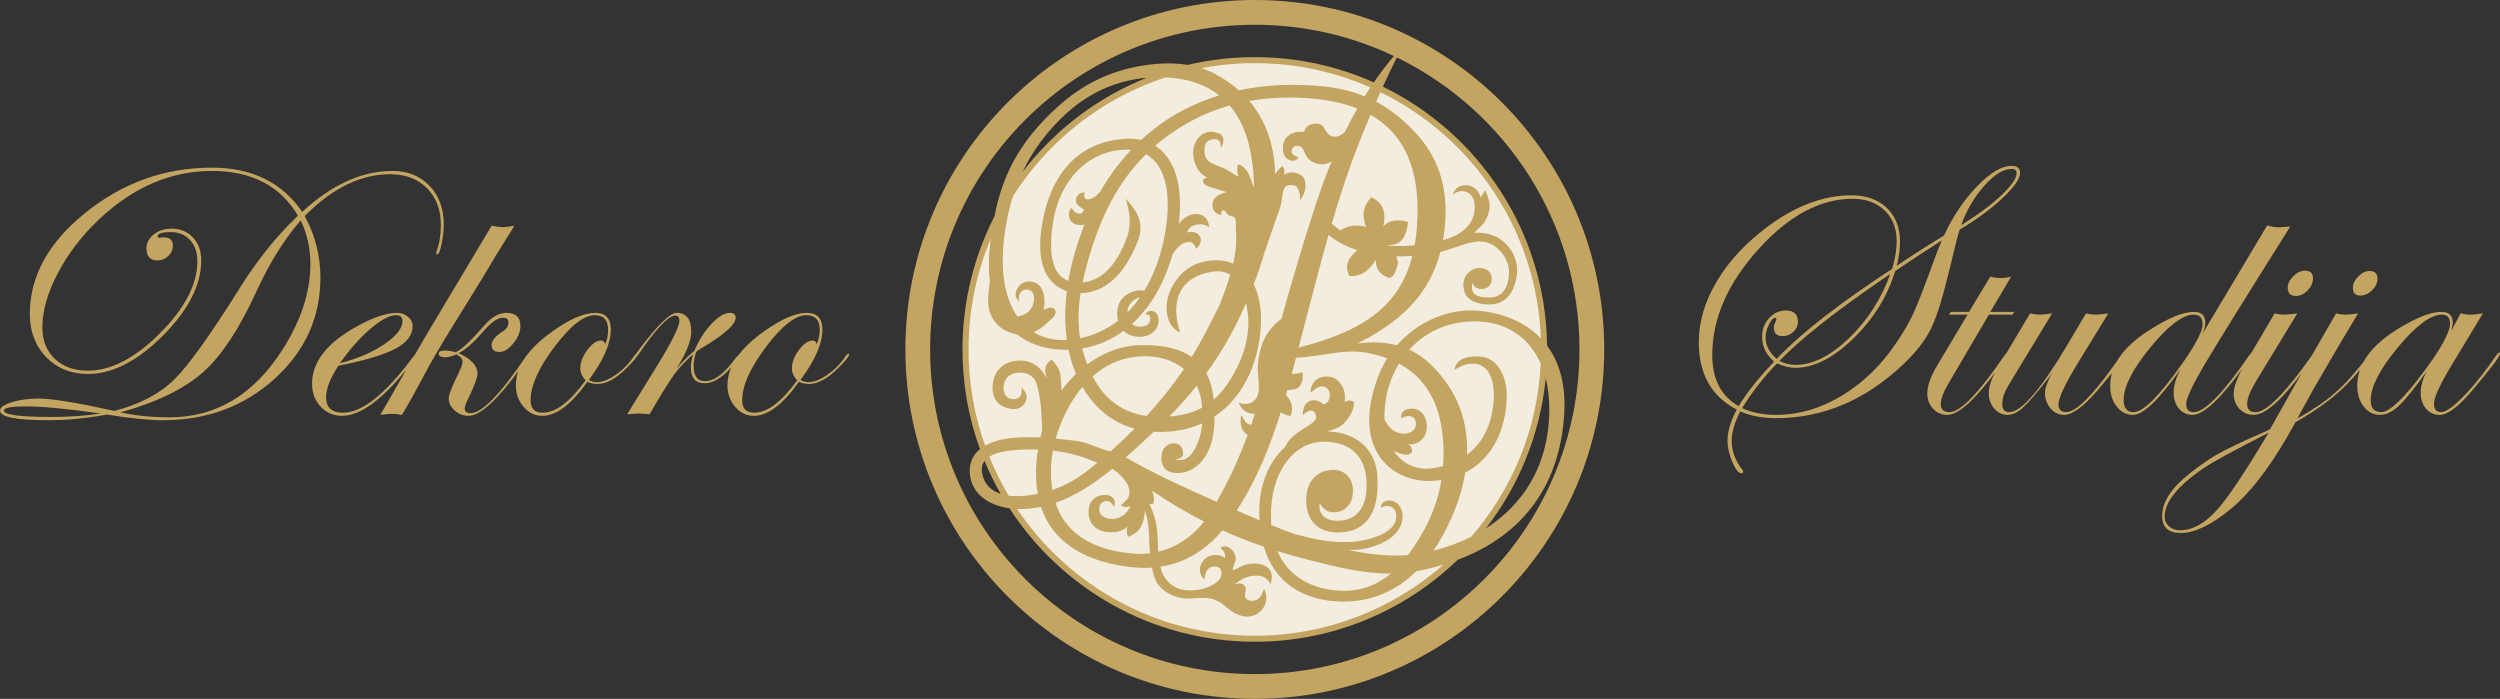 <?xml version="1.0" encoding="UTF-8"?>
<svg id="Layer_1" data-name="Layer 1" xmlns="http://www.w3.org/2000/svg" viewBox="0 0 608.427 170.077">
  <rect x="0" y="0" width="608.427" height="170.077" fill="#333333" stroke="none"/>
  <defs>
    <style>
      .cls-1 {
        fill: #f3eddf;
      }

      .cls-2, .cls-3 {
        fill: #c3a461;
      }

      .cls-3 {
        fill-rule: evenodd;
      }
    </style>
  </defs>
  <circle class="cls-1" cx="305.384" cy="85.038" r="70.736"/>
  <path class="cls-3" d="M339.8,62.378c.192.47.336,1.007.43,1.663-.499,2.112-1.057,3.372-2.112,3.607-2.706-.877-3.377-2.697-3.256-4.486-1.643,2.903-4.165,4.34-6.511,3.959-1.129-2.482-.386-4.124,1.995-6.254-2.335-.71-4.682-1.83-7.01-3.689l-.006-.005c-1.888,6.658-3.6,13.35-5.38,20.075-.657,2.479-1.292,4.962-1.931,7.444.1-.083.204-.142.308-.169,14.155-3.692,24.061-9.121,27.411-22.273l-.568.053c-1.157.109-2.275.123-3.37.076M326.156,56.055c1.841-1.077,3.883-1.547,6.331-.812-1.175-2.872-.648-5.277,1.232-7.215,2.655,1.13,3.799,3.36,2.904,7.127,1.29-1.583,3.637-1.847,6.071-1.143-.551,4.428-2.167,5.663-4.839,5.63l.154.174c1.704.098,3.454.095,5.037-.013.415-.028.828-.061,1.241-.097.476-2.66.717-5.604.702-8.879-.052-11.665-4.348-18.867-11.448-22.883-.892,2.105-1.761,4.224-2.613,6.363-2.662,6.686-4.849,13.407-6.82,20.164.689.567,1.363,1.095,2.049,1.584ZM277.459,72.343c-.939,1.346-1.961,2.574-3.06,3.675-.006-.205.003-.411.03-.612.126-.948.717-1.871,2.047-2.69.32-.197.648-.312.984-.372ZM292.38,16.586c1.043.334,2.058.748,3.034,1.253,2.311,1.194,4.336,2.583,6.088,4.139,5.428-1.15,10.992-1.501,16.57-1.252,4.389.197,9.151.703,14.044,2.715.458-.736.919-1.454,1.386-2.157-8.602-3.801-18.114-5.916-28.12-5.916-4.444,0-8.79.42-13.002,1.217ZM275.283,36.479c-.476-.044-.973-.063-1.491-.05-8.508.213-16.046,6.919-17.625,18.389-1.23,8.929.834,12.448,3.841,13.535.759-4.479,2.08-9.091,3.92-13.689-.559.183-1.146.151-1.681.04-.75-.154-1.64-.535-1.949-1.565-.329-1.095-.156-1.756.52-2.608.356.796.891,1.386,1.793,1.487.719.08.894-.462,1.248-.965-.537-.331-.576-.409-1.196-.835-.668-.46-.937-1.117-.754-1.878.248-1.025.989-1.574,2.157-1.46-.143.267-.325.568-.181,1.017.173.541.712.731,1.247.6,1.112-.271,1.945-1.059,2.698-1.986,2.159-3.745,4.683-7.099,7.453-10.032ZM262.863,82.311c3.39-.69,6.487-2.131,9.213-4.243-.297-1.127-.235-2.271.018-3.379.444-1.946,1.964-3.251,4.021-3.841.824-.236,1.619-.232,2.386-.105,2.311-3.798,4.018-8.407,4.99-13.703,1.64-8.934.535-16.707-4.598-19.505-7.936,7.832-12.116,17.8-14.962,29.171-.171.686-.326,1.358-.465,2.016,4.476-.396,8.174-3.869,10.785-10.93,1.18-3.192.656-6.294-.258-9.441,2.268,2.54,4.712,5.502,2.986,10.104-3.197,8.522-8.339,12.877-13.996,12.879-.649,4.135-.636,7.722-.12,10.977ZM296.731,23.212c-3.573-2.834-8.071-4.161-13.086-4.378-15.462,5.076-28.537,15.416-37.107,28.901-1.143,3.578-1.86,7.24-2.249,10.923-.862,8.145.488,14.313,3.308,18.37.122-.013.245-.033.371-.06,2.689-.573,3.71-2.531,3.696-4.491-.008-1.295-.823-2.081-1.88-2.019-1.583.093-1.99,1.361-1.752,2.93-.564-.607-1.291-1.414-.583-2.864.817-1.676,1.974-2.019,3.048-2.018,1.524.002,2.8.908,3.307,2.409.485,1.435.497,3.015.195,4.492.907-.489,2.272-.978,2.789.064.561,1.132-.915,2.139-1.881,3.06-1.114,1.063-2.233,1.818-3.353,2.291,2.32,1.428,5.067,2.075,8.081,1.911-.522-3.748-.508-7.755.007-11.901-4.611-1.468-7.759-6.275-6.013-16.417,1.767-10.269,7.326-19.561,19.758-20.611,1.564-.132,3.012-.04,4.336.26,3.176-2.941,6.606-5.362,10.138-7.212,2.887-1.513,5.852-2.712,8.87-3.639ZM290.034,86.872c1.047-1.69,2.033-3.417,2.954-5.178,1.401-2.679,2.819-5.383,4.169-8.127l-.241.428c.904-2.375,1.788-4.742,2.491-7.112-1.34-.856-2.854-.991-4.382-.758-7.729,1.185-10.4,6.935-7.814,14.789-3.918-1.578-4.699-8.306-.445-13.389,1.621-1.937,4.087-3.987,9.033-4.174,1.542-.059,3.001.223,4.324.818.573-2.52.871-5.045.701-7.587-.169-2.514.346-3.752-1.182-3.975-1.173-.17-1.124-1.284-1.856-1.413-.568-.1-.681.725-.475,1.114-1.213-.054-2.417-.95-2.222-2.843.131-1.27,1.43-2.275,3.488-2.696-.95-.29-1.51-.442-2.849-.871-1.562-.5-2.189-.61-2.612-1.108-.76-.894-.237-1.329.712-1.583-2.598-1.041-3.913-4.721-3.3-7.415.44-1.935,2.541-4.84,6.198-3.299,1.347.568,1.31,2.452.268,3.512.348-1.661-.599-2.255-1.638-2.137-1.941.222-2.223,1.365-2.216,2.885.011,2.307,1.52,2.968,2.965,3.489,2.157.777,3.033,1.359,5.242,2.806-.245-1.238-.411-2.058,0-3.086.99.354,1.942,1.09,2.533,2.374.533,1.159.95,2.315,1.27,3.475.022-1.687-.052-3.399-.241-5.138-.724-6.679-2.722-11.567-5.646-15.008-3.18.899-6.223,2.117-9.116,3.667-3.413,1.828-6.393,3.879-9.008,6.132,4.734,2.993,6.896,9.738,5.74,19.001,1.082-1.379,2.723-2.575,4.561-2.362,2.149.248,2.776,1.912,2.815,3.263-.717-.626-1.631-.934-2.983-.707-1.425.239-1.987,1.038-2.414,1.884,1.302-.161,2.531-.171,3.151,1.01.591,1.125.022,2.338-.972,2.995-.268-1.234-1.007-1.679-1.676-1.65-1.073.048-1.842.466-2.681,1.312-.564.569-.99,1.161-1.338,1.763-2.031,7.143-5.44,12.886-9.84,16.866.505.47,1.143.652,1.778.667,1.4.033,2.688-.315,2.659-2.148-.01-.661-.39-.725-1.232-.919.48-.515.996-1.048,2.075-.643.808.302,1.259,1.374,1.176,2.473-.172,2.303-2.334,3.728-4.549,3.712-1.494-.011-2.923-.428-3.966-1.46-3.009,2.208-6.401,3.667-10.076,4.282.332,1.338.75,2.622,1.242,3.874,4.003-2.949,8.449-4.533,12.514-4.671,6.093-.206,10.175.962,12.908,2.866ZM279.045,101.24c3.319-3.617,6.366-7.415,9.075-11.414-2.958-2.471-7.162-3.561-11.943-2.981-4.044.492-7.453,2.267-10.258,4.75,3.053,6.007,7.71,8.872,13.126,9.645ZM256.936,106.737c1.669.16,3.39.367,5.18.597,2.758.355,5.468,1.972,8.171,2.525,2.007-1.798,3.952-3.643,5.823-5.538-4.927-1.342-9.391-4.475-12.678-10.17-3.156,3.737-5.3,8.359-6.496,12.586ZM239.751,108.454c1.647-.941,3.756-1.541,6.155-1.816,2.365-.272,4.772-.304,7.28-.181.138-.574.288-1.138.451-1.691-.089-1.927-.108-3.854-.313-5.775-.195-1.81-.504-3.651-.974-5.41-.442-1.653-1.768-2.868-4.106-2.905-2.053-.033-4.015,1.099-4.008,3.771.004,1.372.593,2.617,2.37,2.705,1.192.059,2.425-.78,1.958-2.922.722.831,1.4,1.654,1.299,2.489-.264,2.167-1.924,3.06-3.73,2.802-3.912-.558-4.748-3.357-4.559-5.723.318-3.981,3.038-5.944,6.502-6.048,3.014-.091,5.25,1.575,6.764,4.425-.616-1.659-.907-3.282,1.082-4.652,1.335,1.298,2.029,2.6,2.179,3.895.142,1.225.237,2.454.216,3.672,1.088-1.517,2.28-2.882,3.546-4.095-.783-1.852-1.385-3.816-1.812-5.871l-.201.004c-4.74.098-9.023-1.133-12.334-3.77-.173-.024-.346-.056-.519-.093-2.781-.594-4.876-2.271-5.901-4.753-1.075-2.601-.467-5.422-.187-8.157-.349-2.799-.331-5.961.122-9.496l.108-.815c-3.495,8.302-5.426,17.423-5.426,26.995,0,8.215,1.426,16.098,4.04,23.416ZM279.879,134.648c-.111-1.209-.173-2.421-.193-3.534-.05-2.812-.415-5.049-1.099-6.967.046,1.397-.274,2.797-.951,4.062-.768,1.438-1.96,2.021-3.137,2.44-.275-.814-.381-1.627-.116-2.44-1.595,1.282-3.148,1.468-4.996,1.278-3.263-.336-5.106-3.039-4.263-6.39.488-1.941,2.578-2.897,4.46-2.596,1.509.24,2.068,1.552,1.546,2.874-.549-1.126-1.282-1.575-2.132-1.399-1.065.221-1.389.858-1.47,1.703-.18,1.871,1.625,2.73,3.485,2.602,2.037-.141,3.315-1.475,4.183-3.183-.759.446-1.572.407-2.44-.116.981-.808,1.943-1.556,2.091-2.789.283-2.353-1.804-4.427-3.985-6.025l-.177-.058c-4.399,3.574-8.928,6.577-13.809,8.277,2.978,8.991,11.455,11.767,19.144,12.357,1.284.098,2.576.068,3.859-.094ZM293.036,126.921c-4.145-2.107-8.352-4.573-12.687-7.498.482,1.027.548,2.063.424,3.093-.345.12-.698.173-1.049.169,1.17,2.35,1.835,4.856,1.978,7.5.076,1.383.101,2.766.183,4.097,4.135-.987,8.062-3.402,11.15-7.361ZM338.513,139.588c-6.82.036-13.478-1.666-20.063-3.336-2.546-.645-5.063-1.345-7.566-2.124,2.826,6.666,9.075,9.438,15.707,9.652,4.383.141,8.404-1.271,11.921-4.192ZM351.305,137.421c-1.839.56-3.764,1.046-5.778,1.458-.292.06-.584.116-.875.168-6.189,6.079-12.877,7.409-17.868,7.358-10.037-.101-16.714-4.956-19.214-13.359-3.356-1.148-6.699-2.455-10.067-3.98-3.86,4.595-8.802,7.901-15.123,8.855.171.688.398,1.341.702,1.951,1.181,2.371,3.41,3.687,5.91,3.805,1.82.085,3.813-.153,5.839-1.176,2.06-1.039,2.88-2.396,2.27-3.852-.349-.832-1.719-1.01-2.501-.591-1.177.632-1.259,1.601-1.472,2.977-1.443-1.319-1.414-3.072-.416-4.449,1.055-1.456,3.564-2.147,5.378-.81.214-.93-.113-1.525-1.051-2.454,1.838-1.338,4.309,1.522,3.588,3.335-1.008,2.537-.937,2.447,1.203,1.311,1.876-.996,4.679-1.226,6.479.003,1.526,1.042,1.322,2.788.929,4.183-1.004-1.752-2.285-2.289-4.415-1.991-2.137.299-2.863.991-4.475,2.107,1.028-.37,2.031-.493,2.682.497.413.626.005,1.286-.067,2.06-.091.983,1.084,1.527,1.975,1.394,1.903-.283,1.998-1.387,2.716-2.889,1.931,3.703-1.562,7.531-5.272,6.607-3.696-.92-4.092-3.323-7.525-4.228-2.286-.603-5.132.302-7.464-.187-2.374-.499-4.541-1.735-5.751-3.602-.56-.864-.979-2.218-1.284-3.779-1.585.108-3.252.075-5.003-.115-9.803-1.062-18.815-5.11-22.003-14.665-1.502.309-3.041.489-4.62.52-.404.008-.805.005-1.201-.011,12.511,18.599,33.753,30.84,57.848,30.84,17.591,0,33.66-6.527,45.923-17.288ZM339.982,84.025c5.166-5.917,12.734-9.031,19.848-8.395,5.46.489,11.116,2.483,15.17,6.704-1.007-26.352-16.661-48.956-39.048-59.91-.35.778-.696,1.555-1.038,2.334,3.215,1.712,6.466,4.159,9.687,7.671,4.965,5.414,8.125,12.571,6.972,23.238-.105.97-.241,1.908-.404,2.818.522-.155,1.042-.325,1.555-.516,3.847-1.431,5.963-3.926,6.159-6.95.137-2.11-.386-4.083-2.728-4.487-.885-.153-1.76.263-2.639.792.498-1.129,1.326-2.121,2.82-2.231,1.924-.142,3.29.846,4.038,2.899.293-.381.772-1.321,1.065-1.703.323.616.675,1.602.875,2.267.598,1.991-.07,3.756-.907,5.285-.624,1.14-1.794,1.842-2.644,2.81,1.835-.027,3.104.064,4.737.703,3.704,1.452,6.284,5.62,5.636,9.767-.791,5.065-3.431,6.912-6.512,6.971-3.046.058-5.696-.975-6.293-3.275-.589-2.27.129-4.543,2.686-5.441,1.361-.477,3.737.075,3.991,2.009.219,1.663-.683,2.885-2.32,2.955-1.138.049-1.924-.375-2.334-1.548-.621,2.794.953,3.533,3.742,3.618,2.846.087,4.845-1.422,5.14-5.642.159-2.272-.821-4.639-2.898-6.423-1.617-1.389-3.586-1.785-5.367-1.496-2.367.385-4.483,1.28-6.775,2.014-.536.171-1.086.318-1.643.448-2.828,10.818-10.112,17.216-20.203,22.279,3.797-.482,6.953-.27,9.632.435ZM340.469,88.499c-1.635,2.695-2.712,5.702-3.205,8.753-.284,1.761-.383,3.383-.325,4.869.979,1.834,2.246,3.31,4.603,3.431,1.475.011,3.323-.761,3.021-2.789-.271-1.821-2.175-1.779-3.486-.93-.373-1.487.751-2.242,2.207-2.384,2.364-.229,4.034,1.814,3.979,4.592-.102,2.686-2.314,4.399-4.559,4.067.771.45.869.877.957,1.859-.697.87-1.647.768-2.351.581-.884-.234-1.575-.52-2.146-.837,2.225,3.334,5.807,4.767,9.35,4.267.93-.131,1.827-.313,2.69-.546.149-2.033.152-4.177-.018-6.448-.7-9.335-4.577-15.205-10.716-18.487ZM348.83,134.038c3.197-.811,6.314-1.945,9.238-3.419,9.877-11.406,16.112-26.051,16.899-42.123-2.977-6.782-8.928-10.426-16.507-10.283-6.642.126-11.845,2.873-15.468,6.89,3.965,1.828,6.726,4.867,9.078,8.134,3.492,4.85,5.201,10.828,4.954,17.435,3.712-2.764,6.071-7.153,6.488-13.216.319-4.637-1.04-8.292-4.042-8.846-2.214-.409-3.534.302-5.488,1.369.198-1.41,1.294-3.408,5.903-3.233,5.083.193,6.941,5.647,6.82,9.944-.233,8.257-3.721,15.077-10.116,18.328-.556,3.472-1.623,7.077-3.227,10.754-1.404,3.218-2.931,5.95-4.533,8.268ZM300.993,124.24l2.908,1.257c.867.376,1.738.748,2.614,1.117-.049-.961-.058-1.953-.026-2.975.195-6.164,2.47-11.479,6.245-14.831.659-1.283,1.4-2.472,3.759-3.993,2.512-1.619,4.366-2.435,3.67-4.027-.695-1.589-2.054-.727-3.081.193-.021-1.25.29-2.57,1.338-3.214,1.159-.712,2.556-.294,3.834.658,1.183-.556,1.43-1.392,1.334-2.633-.091-1.191-1.072-1.744-1.683-1.743-1.526.001-1.832.793-2.961,1.528.006-1.623.899-3.45,2.837-3.824,1.831-.354,3.188.055,4.267,1.366,1.315,1.598,1.415,3.124,1.202,4.763.664-.544,1.415-.471,2.207-.116.388,2.016-1.859,5.4-3.786,6.283-.599.275-1.505.609-2.573.982,6.586.084,11.746,3.97,12.134,11.054.504,9.179-3.103,13.051-8.641,13.463-4.854.361-8.365-1.936-8.678-7.072-.311-5.106,2.425-7.981,6.39-8.134,2.783-.107,4.805,1.866,4.962,4.648.164,2.909-1.286,5.222-3.836,5.616-1.923.297-3.213-.319-4.26-2.13-.296,1.544.25,4.476,4.841,4.26,3.717-.175,6.254-2.692,6.547-7.552.445-7.357-3.144-11.742-10.614-11.692-6.314.042-12.151,6.268-12.606,16.534-.06,1.337-.037,2.595.062,3.778,2.153.869,4.322,1.7,6.494,2.472l-.263-.208c4.492,1.325,8.941,2.125,13.579,1.799,3.178-.224,11.279-1.936,10.538-6.749-.336-2.181-2.274-2.33-3.668-1.556,0-1.2.941-1.852,2.324-1.743,1.723.137,2.793,1.744,2.94,3.37.267,2.95-1.937,5.427-4.329,6.633-3.123,1.574-6.012,2.153-9.034,1.993,5.078,1.11,10.037,1.638,14.704,1.273l.016-.023c3.767-5.154,6.913-10.949,8.102-18.241-.851.126-1.734.203-2.649.232-9.245.282-19.327-7.504-12.888-25.057.628-1.712,1.419-3.309,2.344-4.784-1.506-.564-3.116-1.007-4.823-1.337-5.757-1.113-11.408.996-17.235,1.162-.051.002-.096-.006-.136-.019-.343,1.321-.688,2.64-1.041,3.956.809.049,1.693-.082,2.602-.387.305,2.034-.37,3.851-1.929,4.158-.606.119-1.154.179-1.757.177l-.332,1.165c.235.269.456.546.649.82.977,1.386,1.112,3.104.418,4.343-1.014-.263-1.691-.418-2.318-.984-2.615,8.374-5.863,16.486-10.716,23.971ZM291.247,93.872c-2.171,2.71-4.409,5.181-6.667,7.49,2.728-.218,5.448-.774,7.995-2.152-.012-.163-.026-.326-.041-.492-.164-1.798-.606-3.418-1.287-4.846ZM303.242,73.765c-.152.353-.307.705-.463,1.058-2.736,6.21-5.865,11.444-9.204,16.01,1.098,2.019,1.594,4.267,1.815,6.428,1.024-.886,2.004-1.956,2.928-3.25,4.004-5.602,6.213-12.176,5.302-18.203-.111-.731-.236-1.409-.379-2.043ZM310.35,42.383c.416-.716.995-1.393,1.812-2.01.412.733.592,1.466.264,2.199,1.261-.737,2.315-.842,3.784-.176,1.308.594,1.493,1.653,1.509,2.639.02,1.272-.402,2.504-1.343,3.654.015-1.177-.01-1.927-.576-2.919-.407-.714-1.383-.831-2.127-.692-1.289.242-1.378,1.254-1.596,2.631-.151.957-.234,1.896-.563,2.873-1.2,3.559-2.519,7.064-3.663,10.642l-.001-.165c-.774,2.723-1.698,5.434-2.739,8.133,1.888,3.787,2.439,9.314.847,16.296-1.317,5.774-4.581,12.022-10.392,15.881l-.001.883c-.022,8.402-4.283,12.736-8.841,12.882-4.027.128-4.543-3.138-3.789-5.305.812-2.332,4.261-2.683,4.84-.377.378,1.507.171,2.02-1.961,2.44,1.669.125,2.981.277,4.296-1.583,1.348-1.909,2.223-4.277,2.47-7.282-2.385,1.085-5.112,1.804-8.206,2.021-1.197.084-2.388.096-3.569.026-1.333,1.268-2.665,2.493-3.984,3.696-.947.864-1.897,1.717-2.849,2.552,6.769,3.908,14.592,7.493,22.139,10.797,2.987-5.206,5.504-10.743,7.536-16.288-.302-.166-.549-.349-.729-.536-1.247-1.299-.995-3.081-.884-4.275.581.543.809,1.721,1.535,2.044.317.14.632.251.941.328.308-.904.604-1.807.886-2.708-2.157.068-3.222-1.021-3.942-2.685,1.282.42,2.569.619,3.88-.582,1.922-1.76.541-6.179.768-8.597.452-4.808,1.911-8.305,5.762-11.242,2.629-9.368,5.363-18.748,8.454-28.116,1.196-3.626,2.452-7.014,3.764-10.185-1.16.724-2.575.957-4.09.392-.958-.357-1.761-.949-2.347-2.287-.416-.952-.736-1.6-1.261-1.76-1.114-.341-1.815.06-2.024.88-.234.918.598,1.45,1.671,1.76-.413.69-1.063,1.031-1.935.792-1.116-.308-1.702-1.086-1.848-2.552-.121-1.219.114-2.3.968-3.168,1.121-1.138,2.61-1.377,4.136-1.232.445-1.443,1.522-2.032,2.991-2.024.705.004,1.407.1,2.112,1.408.716,1.329,1.613,1.935,2.815,1.76.82-.12,1.486-.594,2.087-1.221.968-1.962,1.961-3.828,2.979-5.607-3.644-1.451-7.845-2.258-12.461-2.546-4.838-.303-9.456-.077-13.838.699,3.825,4.506,5.834,10.079,6.238,16.303.033.503.056,1.007.073,1.508ZM252.556,120.201c-1.133.224-2.337.391-3.619.493-1.148.09-2.326.084-3.453-.066-1.8-3.022-3.377-6.192-4.711-9.488,1.866-1.181,5.28-1.822,10.791-1.762.348.004.695.011,1.038.022-.175,1.12-.306,2.274-.387,3.463-.182,2.703-.054,5.142.34,7.338ZM267.078,112.634c-2.859,2.358-6.202,4.994-10.966,6.617-.303-1.831-.415-3.868-.299-6.136.054-1.057.199-2.219.43-3.448,3.722.435,7.239,1.378,10.835,2.967ZM239.609,112.182c1.141,2.761,2.45,5.435,3.916,8.008-2.21-.723-3.97-2.225-4.489-4.953-.223-1.169-.068-2.197.573-3.055ZM279.052,18.934c-12.026,4.795-22.433,12.78-30.186,22.905,2.41-5.055,5.853-9.862,10.651-14.229,5.988-5.45,12.713-8.082,19.536-8.676ZM361.63,128.587c7.986-10.298,13.207-22.847,14.549-36.531.62,2.451.926,5.198.872,8.228-.241,13.399-6.604,22.643-15.421,28.303ZM305.382,156.181c19.17,0,36.571-7.591,49.365-19.926,16.33-6.148,24.932-18.613,25.942-35.567.434-7.282-1.272-12.675-4.173-16.561-.348-27.712-16.553-51.609-39.955-63.043,1.083-2.369,2.207-4.733,3.386-7.108,26.311,12.825,44.449,39.828,44.449,71.063,0,43.626-35.387,79.013-79.014,79.013-43.631,0-79.014-35.387-79.014-79.013,0-43.631,35.383-79.013,79.014-79.013,12.116,0,23.594,2.732,33.857,7.61-1.682,1.982-3.315,4.111-4.899,6.41-8.848-3.949-18.645-6.149-28.958-6.149-5.628,0-11.101.656-16.351,1.893-3.553-.577-7.301-.412-10.905.163-8.334,1.33-14.936,4.861-20.499,9.832-10.175,9.092-13.829,17.821-15.62,26.909-4.966,9.703-7.767,20.698-7.767,32.345,0,8.523,1.502,16.698,4.254,24.273-1.642,1.343-2.568,3.173-2.489,5.521.172,5.083,4.301,8.128,9.661,8.873,12.681,19.543,34.69,32.475,59.717,32.475ZM305.382,170.077c46.957,0,85.039-38.083,85.039-85.039S352.339,0,305.382,0s-85.039,38.083-85.039,85.039,38.082,85.039,85.039,85.039Z"/>
  <path class="cls-2" d="M107.996,54.657c0,1.514-.181,3.099-.528,4.766-.361,1.66-.695,2.494-1.028,2.494-.167,0-.257-.077-.257-.257,0-.215.035-.396.09-.577.681-1.799,1.014-3.912,1.014-6.336,0-3.717-1.132-6.705-3.383-8.963-2.272-2.251-5.246-3.383-8.963-3.383-7.149,0-14.076,3.383-20.767,10.172,2.536,4.731,3.807,9.72,3.807,14.979,0,9.672-3.717,17.898-11.144,24.623-7.42,6.725-16.487,10.095-27.201,10.095-3.314,0-7.851-.452-13.604-1.376-4.988.924-9.768,1.376-14.347,1.376-7.782,0-11.686-.785-11.686-2.341,0-.771.952-1.452,2.862-2.043,1.904-.591,4.12-.889,6.663-.889,3.071,0,9.171,1,18.335,3.008,6.163-1.619,11.019-4.175,14.555-7.649,3.46-3.398,8.747-10.79,15.897-22.191,4.308-6.906,9.06-12.798,14.208-17.668-4.308-7.267-11.29-10.894-20.934-10.894-9.977,0-19.134,3.925-27.465,11.77-4.183,3.96-7.538,8.33-10.046,13.111-2.508,4.773-3.766,9.171-3.766,13.194,0,3.189,1.014,5.746,3.036,7.663,2.029,1.918,4.703,2.87,8.046,2.87,5.634,0,11.485-3.036,17.543-9.115,6.065-6.072,9.101-11.923,9.101-17.529,0-2.119-.59-3.828-1.765-5.128-1.181-1.299-2.737-1.945-4.662-1.945-2.175,0-3.258.347-3.258,1.056,0,.208.167.319.479.319.181,0,.334-.034.438-.09h.619c1.452,0,2.182.66,2.182,1.98,0,.98-.361,1.827-1.105,2.55-.744.709-1.619,1.077-2.612,1.077-1.8,0-2.71-.973-2.71-2.918,0-1.334.591-2.466,1.772-3.404,1.174-.952,2.612-1.417,4.294-1.417,2.161,0,3.912.709,5.26,2.147,1.341,1.431,2.008,3.293,2.008,5.607,0,5.955-3.113,12.048-9.324,18.273-6.211,6.225-12.304,9.338-18.259,9.338-4.113,0-7.483-1.355-10.144-4.092-2.661-2.737-3.988-6.246-3.988-10.519,0-9.178,4.53-17.397,13.604-24.686,9.053-7.267,19.301-10.915,30.723-10.915,9.706,0,17.036,3.585,21.962,10.762,7.198-6.635,14.528-9.956,21.962-9.956,3.717,0,6.725,1.209,9.025,3.613,2.314,2.404,3.46,5.544,3.46,9.442M75.543,64.273c0-3.78-.785-7.316-2.355-10.623-3.974,4.544-7.559,10.262-10.714,17.14-4.162,9.109-8.469,15.688-12.923,19.69-4.613,4.113-11.352,7.406-20.239,9.887,3.745.799,7.733,1.195,11.95,1.195,11.311,0,20.468-5.475,27.465-16.432,4.537-7.087,6.816-14.041,6.816-20.857ZM24.491,100.624c-8.15-1.146-14.222-1.723-18.245-1.723-3.536,0-5.308.334-5.308,1.014,0,1.042,3.87,1.556,11.596,1.556,4.426,0,8.421-.285,11.957-.848ZM101.666,86.311c0,.09-.257.486-.806,1.16l-1.89,2.39c-6.121,7.559-11.366,11.339-15.73,11.339-2.056,0-3.793-.743-5.204-2.237-1.403-1.501-2.098-3.356-2.098-5.593,0-5.322,3.703-10.005,11.11-14.041,3.898-2.133,7.073-3.189,9.525-3.189,1.056,0,1.959.313,2.717.952.757.632,1.133,1.403,1.133,2.327,0,2.112-1.39,3.926-4.155,5.426-2.779,1.48-7.406,2.87-13.902,4.169-2.015,3.057-3.008,5.579-3.008,7.622,0,2.536,1.376,3.808,4.106,3.808,4.676,0,10.387-4.565,17.14-13.68.347-.465.653-.709.896-.709.104.028.167.118.167.257ZM97.949,78.134c0-.952-.514-1.424-1.542-1.424-1.577,0-3.634,1.091-6.184,3.252-2.557,2.175-5.051,4.988-7.497,8.434,4.245-1.091,7.844-2.626,10.79-4.627,2.946-1.994,4.433-3.87,4.433-5.635ZM125.185,54.935c-.243.403-.604,1.007-1.105,1.813-.771,1.237-1.925,3.078-3.46,5.53-.729,1.272-1.876,3.175-3.404,5.711l-7.615,12.318c-2.543,4.099-4.69,7.816-6.475,11.158-1.959,3.717-3.564,6.601-4.773,8.629l-.577.889c-.799-.18-1.584-.271-2.341-.271-.646,0-1.619.091-2.883.271.681-1.146,1.431-2.445,2.251-3.898l5.134-8.949c.771-1.327,1.925-3.321,3.467-6.017l16.244-27.186c1.209.236,2.119.347,2.71.347.59,0,1.522-.111,2.828-.347ZM129.006,86.311c-.028.09-.181.333-.452.709l-1.904,2.619c-5.579,7.705-9.782,11.561-12.624,11.561-1.271,0-2.39-.424-3.356-1.285-.98-.861-1.466-1.827-1.466-2.918,0-.952.834-3.05,2.48-6.337l.042-.181c.563-1.084.848-1.904.848-2.432,0-.646-.479-1.25-1.466-1.813-1.119.465-2.057.709-2.779.709-1.042,0-1.556-.285-1.556-.889,0-.5.48-.744,1.466-.744.938,0,1.813.139,2.612.438,1.466-.646,3.828-2.856,7.073-6.6,1.737-2.015,3.523-3.008,5.35-3.008,2.258,0,3.377,1.056,3.377,3.189,0,1.417-.577,2.828-1.709,4.231-1.133,1.403-2.272,2.098-3.39,2.098-1.265,0-1.904-.57-1.904-1.723,0-1.07.973-2.202,2.89-3.411.799-.5,1.195-1.209,1.195-2.133,0-.709-.459-1.056-1.376-1.056-1.272,0-2.856,1.119-4.78,3.37-2.446,2.793-4.44,4.551-5.982,5.211,3.064,1.424,4.606,3.071,4.606,4.933,0,1.021-.723,3.022-2.161,5.968-.618,1.237-.938,2.098-.938,2.571,0,.771.486,1.146,1.466,1.146,2.765,0,7.302-4.683,13.59-14.041.215-.285.396-.438.577-.438.181,0,.271.09.271.257ZM155.157,86.221c0,.479-.861,1.584-2.619,3.321-2.585,2.605-4.982,3.905-7.163,3.905-.917,0-1.723-.181-2.432-.528-3.898,5.517-7.559,8.282-10.97,8.282-1.786,0-3.3-.729-4.551-2.196-1.258-1.466-1.876-3.203-1.876-5.246,0-4.544,2.981-8.928,8.949-13.145,4.183-2.981,7.636-4.474,10.352-4.474,2.543,0,3.807,1.362,3.807,4.064,0,3.398-1.779,7.483-5.35,12.27.591.354,1.258.535,1.98.535,1.334,0,2.89-.625,4.655-1.862,1.772-1.237,3.224-2.737,4.342-4.474.313-.424.556-.618.709-.618.104,0,.167.063.167.167ZM147.994,80.295c0-2.39-1.077-3.585-3.237-3.585-2.689,0-5.954,2.571-9.824,7.712-3.87,5.12-5.801,9.463-5.801,12.972,0,2.036.966,3.05,2.911,3.05,3.189,0,6.684-2.633,10.463-7.872-.861-.959-1.285-1.925-1.285-2.932,0-1.438.577-2.939,1.723-4.474,1.147-1.529,2.265-2.3,3.37-2.3.473,0,.785.299.966.889.472-1.042.715-2.189.715-3.46ZM180.489,86.311c0,.243-.882,1.327-2.661,3.252-2.237,2.473-4.356,3.717-6.322,3.717-2.251,0-3.37-1.299-3.37-3.898,0-.834.181-1.876.528-3.147-1.855,1.633-3.37,3.238-4.53,4.822-1.167,1.605-3.189,4.849-6.052,9.748-1.556-.118-2.473-.181-2.73-.181-.125,0-1.028.062-2.71.181l7.274-11.777c3.627-5.905,5.44-9.567,5.44-10.984,0-.834-.333-1.237-1.014-1.237-1.66,0-4.655,3.168-9.004,9.518-.257.41-.5.618-.702.618-.118-.028-.181-.118-.181-.271.035-.132.09-.257.181-.347l.792-1.105c4.544-6.059,7.629-9.081,9.261-9.081,2.362,0,3.537,1.528,3.537,4.565,0,2.265-1.209,5.273-3.627,9.039,1.528-1.786,2.995-3.224,4.384-4.356,1.119-2.612,2.508-4.822,4.189-6.587,1.66-1.772,3.154-2.661,4.488-2.661.917,0,1.376.389,1.376,1.195,0,1.417-2.056,3.446-6.156,6.072-.646.41-1.633,1.014-2.932,1.813l-.528.438c-.41,1.362-.619,2.48-.619,3.37,0,2.48.924,3.724,2.779,3.724,2.313,0,4.822-1.904,7.531-5.732.583-.646.966-.966,1.119-.966.167,0,.257.09.257.257ZM206.654,86.221c0,.479-.861,1.584-2.619,3.321-2.585,2.605-4.982,3.905-7.163,3.905-.917,0-1.723-.181-2.432-.528-3.898,5.517-7.559,8.282-10.971,8.282-1.786,0-3.3-.729-4.551-2.196-1.257-1.466-1.876-3.203-1.876-5.246,0-4.544,2.98-8.928,8.949-13.145,4.183-2.981,7.635-4.474,10.352-4.474,2.543,0,3.807,1.362,3.807,4.064,0,3.398-1.778,7.483-5.35,12.27.59.354,1.258.535,1.98.535,1.334,0,2.89-.625,4.655-1.862,1.772-1.237,3.224-2.737,4.342-4.474.313-.424.556-.618.709-.618.104,0,.167.063.167.167ZM199.491,80.295c0-2.39-1.077-3.585-3.238-3.585-2.689,0-5.954,2.571-9.824,7.712-3.87,5.12-5.801,9.463-5.801,12.972,0,2.036.966,3.05,2.911,3.05,3.189,0,6.684-2.633,10.463-7.872-.861-.959-1.285-1.925-1.285-2.932,0-1.438.577-2.939,1.723-4.474,1.146-1.529,2.265-2.3,3.37-2.3.472,0,.785.299.966.889.473-1.042.716-2.189.716-3.46Z"/>
  <path class="cls-2" d="M491.635,42.081c0,1.424-1.425,3.46-4.28,6.135-2.842,2.675-6.316,5.232-10.429,7.677-.528,1.695-1.313,4.752-2.341,9.178-1.661,6.941-3.175,11.853-4.565,14.764-1.389,2.904-3.675,5.871-6.864,8.872-9.206,8.713-19.53,13.062-30.952,13.062-3.279,0-6.17-.542-8.678-1.633-1.39,2.71-2.084,5.079-2.084,7.073,0,2.543.848,4.884,2.522,6.996.181.187.271.396.271.625,0,.243-.146.362-.438.362-.681,0-1.417-.924-2.188-2.751-.785-1.827-1.181-3.537-1.181-5.141,0-2.293.757-4.836,2.251-7.615-6.162-3.189-9.247-8.664-9.247-16.417,0-4.989,1.48-9.942,4.426-14.868,2.946-4.947,7.108-9.373,12.444-13.333,6.816-5.023,13.569-7.531,20.239-7.531,3.627,0,6.51,1.015,8.657,3.057,2.133,2.043,3.203,4.787,3.203,8.282,0,1.862-.271,3.793-.799,5.801,4.342-2.897,8.178-5.35,11.519-7.358,2.133-4.641,4.808-8.615,8.025-11.957,3.203-3.342,6.017-5.002,8.407-5.002,1.39,0,2.084.577,2.084,1.723M490.787,42.171c0-.709-.41-1.056-1.237-1.056-1.98,0-4.19,1.362-6.621,4.092-2.432,2.737-4.322,5.926-5.642,9.588,3.884-2.39,7.122-4.78,9.678-7.17,2.55-2.397,3.821-4.217,3.821-5.454ZM460.043,66.676l-2.918,1.98c-11.123,7.677-19.148,14.069-24.074,19.176,1.237.653,2.564.966,3.988.966,4.127,0,8.448-2.175,12.971-6.51,4.516-4.342,7.858-9.539,10.033-15.612ZM472.591,58.513c-3.46,2.189-7.239,4.669-11.339,7.448-1.953,6.26-5.364,11.749-10.248,16.459-4.884,4.731-9.567,7.093-14.055,7.093-1.362,0-2.842-.347-4.474-1.063-3.342,3.446-6.17,7.08-8.511,10.887,2.432,1.084,5.169,1.633,8.24,1.633,5.544,0,10.929-1.57,16.126-4.718,5.183-3.147,9.643-7.496,13.36-13.09,1.758-2.585,3.113-5.002,4.127-7.225,1-2.237,2.633-6.441,4.871-12.603.528-1.528,1.16-3.147,1.903-4.822ZM461.6,58.693c0-3.099-.98-5.593-2.946-7.483-1.966-1.89-4.551-2.828-7.767-2.828-7.935,0-15.619,4.127-23.039,12.395-7.42,8.268-11.137,16.82-11.137,25.665,0,5.822,2.147,9.949,6.42,12.395,2.015-3.293,4.884-6.906,8.636-10.838-1.952-1.675-2.918-3.689-2.918-6.017,0-1.764.556-3.279,1.675-4.53,1.132-1.258,2.494-1.89,4.085-1.89,1.98,0,2.96.917,2.96,2.751,0,.938-.361,1.751-1.105,2.446-.736.695-1.598,1.042-2.612,1.042-1.438,0-2.161-.695-2.161-2.084,0-.438.153-.91.438-1.403.118-.396.181-.604.181-.667,0-.18-.09-.271-.271-.271-.5,0-1.014.528-1.542,1.598-.528,1.063-.799,2.105-.799,3.147,0,1.952.903,3.689,2.703,5.211,5.926-6.253,15.299-13.555,28.097-21.899.743-2.598,1.105-4.849,1.105-6.739ZM490.183,75.91l-.368.667h-5.787l-9.887,16.862c-1.209,2.043-1.813,3.662-1.813,4.87,0,1.327.695,1.994,2.084,1.994,2.696,0,7.212-4.683,13.59-14.041.216-.285.396-.438.549-.438.167,0,.257.09.257.257-.035.09-.188.334-.445.709l-1.904,2.619c-5.558,7.705-9.734,11.561-12.541,11.561-1.376,0-2.543-.5-3.481-1.515-.917-.993-1.39-2.251-1.39-3.759,0-1.772.785-3.981,2.342-6.642l7.455-12.478h-4.523l.445-.667h4.426l5.183-8.588c.896.243,1.723.347,2.522.347.834,0,1.681-.104,2.571-.347l-5.093,8.588h5.808ZM517.175,86.081c0,.681-2.147,3.55-6.42,8.601-3.537,4.183-6.35,6.288-8.407,6.288-1.299,0-2.404-.528-3.307-1.57-.896-1.049-1.348-2.313-1.348-3.779,0-1.153.577-2.765,1.723-4.843l-.875,1.216c-2.724,3.474-4.717,5.801-5.989,6.982-1.376,1.327-2.689,1.994-3.926,1.994-1.299,0-2.404-.514-3.279-1.529-.896-1.014-1.334-2.265-1.334-3.731,0-1.723.667-3.689,1.994-5.899l8.059-13.541c1.015.208,1.786.306,2.355.306.563,0,1.557-.098,3.008-.306l-10.533,17.349c-1.077,1.772-1.605,3.328-1.605,4.69,0,1.327.563,1.994,1.681,1.994,2.995,0,7.768-5.565,14.354-16.689l4.342-7.344c.903.208,1.674.306,2.3.306.736,0,1.779-.098,3.14-.306l-7.087,11.547c-3.37,5.489-5.051,9.025-5.051,10.581,0,1.271.604,1.904,1.813,1.904,2.362,0,6.197-3.717,11.519-11.151l1.362-1.911.799-.98c.153-.285.299-.438.451-.438.167,0,.257.09.257.257ZM536.045,78.918c0-1.556-.73-2.341-2.161-2.341-2.661,0-6.17,2.64-10.526,7.948-4.349,5.287-6.524,9.567-6.524,12.819,0,1.98.813,2.96,2.432,2.96,2.355,0,6.42-4.099,12.166-12.305,3.071-4.426,4.613-7.448,4.613-9.081ZM557.382,55.143c-11.075,17.592-18.043,28.833-20.947,33.731-2.918,4.989-4.384,8.136-4.384,9.435,0,1.327.604,1.994,1.813,1.994,2.696,0,7.26-4.683,13.68-14.041.181-.285.348-.438.5-.438.167,0,.257.09.257.257-.028.09-.18.334-.438.709l-1.904,2.619c-5.579,7.705-9.706,11.561-12.353,11.561-1.355,0-2.46-.514-3.321-1.529-.861-1.014-1.285-2.327-1.285-3.912,0-1.605.528-3.446,1.598-5.551-5.169,7.33-9.004,10.991-11.512,10.991-1.557,0-2.877-.667-3.946-2.015-1.056-1.341-1.584-3.036-1.584-5.079,0-4.863,3.022-9.275,9.08-13.236,4.808-3.161,8.588-4.731,11.318-4.731,1.834,0,2.751.889,2.751,2.661,0,.813-.257,1.751-.75,2.779l15.806-26.485c.966.306,1.938.459,2.876.459.236,0,1.161-.063,2.745-.181ZM562.912,67.774c0,1.028-.438,2.001-1.299,2.904-.876.89-1.828,1.348-2.856,1.348-1.327,0-1.994-.667-1.994-1.994,0-.973.452-1.911,1.376-2.814.903-.889,1.876-1.348,2.87-1.348,1.272,0,1.904.639,1.904,1.904ZM563.53,86.081c-.028.09-.181.334-.438.709l-1.904,2.619c-5.544,7.705-9.775,11.561-12.707,11.561-1.389,0-2.543-.5-3.481-1.48-.917-1-1.39-2.223-1.39-3.703,0-1.709,1.014-4.308,3.057-7.788l6.906-11.728c.924.208,1.633.306,2.161.306.799,0,1.918-.098,3.37-.306l-10.053,16.508c-1.431,2.383-2.161,4.231-2.161,5.53,0,1.327.695,1.994,2.085,1.994,2.619,0,7.247-4.683,13.847-14.041.153-.285.306-.438.459-.438.16,0,.25.09.25.257ZM552.108,105.32c-8.421,4.28-13.757,7.198-16.036,8.768-6.17,4.245-9.254,8.136-9.254,11.637,0,.952.347,1.737,1.063,2.376.709.632,1.598.952,2.654.952,3.099,0,6.17-1.723,9.227-5.183,2.55-2.89,6.496-8.782,11.818-17.675,0,0,.181-.285.528-.875ZM577.363,86.005c0,.452-1.647,2.508-4.926,6.17-3.356,3.773-7.948,7.295-13.77,10.574l-2.251,3.946c-4.579,7.816-9.101,13.562-13.555,17.216-4.732,3.87-8.768,5.809-12.138,5.809-3.008,0-4.523-1.397-4.523-4.162,0-3.397,2.286-6.878,6.864-10.457,2.508-1.952,4.641-3.418,6.378-4.433,2.689-1.522,6.816-3.488,12.395-5.878l.618-.319,7.754-13.764c2.16-3.752,4.926-8.56,8.33-14.437.827.208,1.522.306,2.084.306.834,0,1.918-.098,3.279-.306-2.355,3.842-5.94,9.887-10.714,18.155l-4.085,7.434c3.808-2.112,6.927-4.245,9.324-6.378,2.425-2.119,5.023-5.051,7.83-8.768.347-.591.667-.875.938-.875.077,0,.139.062.167.167ZM578.607,67.85c0,1.014-.445,1.938-1.32,2.8-.862.862-1.814,1.285-2.856,1.285-1.209,0-1.813-.639-1.813-1.904,0-.959.438-1.862,1.313-2.751.862-.896,1.786-1.334,2.765-1.334,1.272,0,1.911.632,1.911,1.904ZM608.427,86.081c0,.632-2.147,3.488-6.468,8.601-3.474,4.183-6.225,6.288-8.226,6.288-1.355,0-2.459-.514-3.321-1.529-.862-1.014-1.285-2.3-1.285-3.842,0-1.584.465-3.307,1.417-5.169-2.946,4.127-5.211,6.927-6.767,8.358-1.57,1.452-3.085,2.182-4.565,2.182-1.556,0-2.876-.667-3.946-2.015-1.056-1.341-1.584-3.036-1.584-5.079,0-5.663,4.002-10.686,11.999-15.049,3.509-1.953,6.35-2.918,8.497-2.918,1.827,0,2.744.875,2.744,2.64,0,.514-.118,1.167-.347,2.001l2.258-4.294c.875.208,1.661.32,2.341.32.799,0,1.827-.111,3.099-.32l-7.83,12.965c-2.724,4.551-4.085,7.559-4.085,8.998,0,1.389.577,2.084,1.723,2.084,1.181,0,3.071-1.348,5.669-4.051,2.599-2.703,5.246-6.031,7.921-9.991.18-.285.347-.438.5-.438.167,0,.257.09.257.257ZM596.261,78.751c0-1.452-.667-2.175-1.994-2.175-2.71,0-6.274,2.654-10.693,7.962-4.412,5.322-6.614,9.616-6.614,12.895,0,1.918.862,2.87,2.564,2.87,2.043,0,5.565-3.384,10.581-10.144,4.099-5.544,6.156-9.352,6.156-11.408Z"/>
</svg>